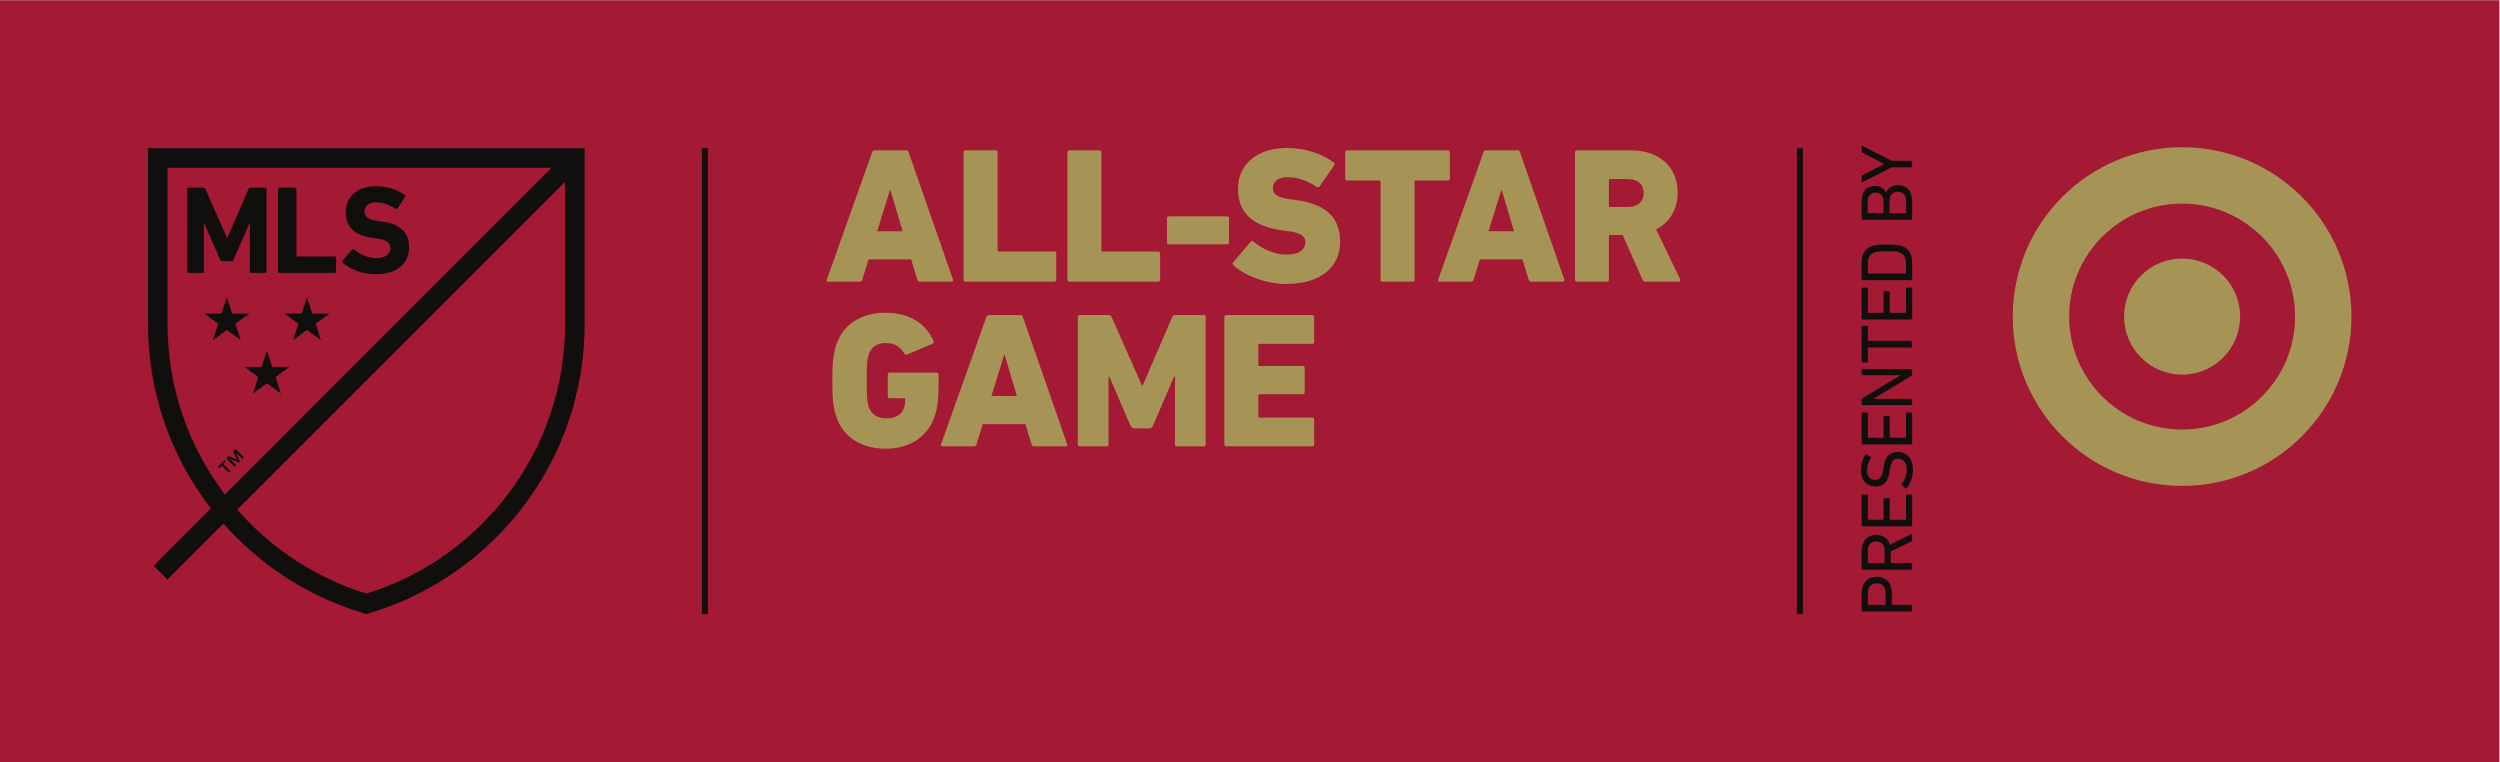 <?xml version="1.0" encoding="UTF-8" standalone="no"?> <svg xmlns:dc="http://purl.org/dc/elements/1.1/" xmlns:cc="http://creativecommons.org/ns#" xmlns:rdf="http://www.w3.org/1999/02/22-rdf-syntax-ns#" xmlns:svg="http://www.w3.org/2000/svg" xmlns="http://www.w3.org/2000/svg" viewBox="0 0 216.387 65.96" height="65.96" width="216.387" xml:space="preserve" id="svg2" version="1.1"><defs id="defs6"></defs><g transform="matrix(1.333,0,0,-1.333,0,65.96)" id="g10"><g transform="scale(0.1)" id="g12"><path id="path14" style="fill:#a41934;fill-opacity:1;fill-rule:nonzero;stroke:none" d="M 1622.92,0.004 H 0 V 494.676 H 1622.92 V 0.004"></path><path id="path16" style="fill:#100f0d;fill-opacity:1;fill-rule:nonzero;stroke:none" d="m 153.852,196.352 -2.387,5.371 1.527,1.511 5.465,-5.457 -0.996,-1.007 -4.273,4.277 -0.02,-0.02 2.633,-5.898 -0.742,-0.75 -5.899,2.644 -0.027,-0.039 4.265,-4.265 -0.988,-0.989 -5.469,5.461 1.543,1.543 z m -7.168,-1.133 -1.664,-1.68 4.605,-4.601 -1.066,-1.055 -4.598,4.601 -1.672,-1.671 -0.863,0.859 4.41,4.406 0.848,-0.859"></path><path id="path18" style="fill:#100f0d;fill-opacity:1;fill-rule:nonzero;stroke:none" d="m 204.949,284.617 3.449,-10.64 -9.043,6.578 -9.046,-6.578 3.457,10.64 -9.047,6.574 h 11.187 l 3.449,10.637 3.458,-10.637 h 11.179 l -9.043,-6.574"></path><path id="path20" style="fill:#100f0d;fill-opacity:1;fill-rule:nonzero;stroke:none" d="m 152.887,284.617 9.047,6.574 h -11.18 l -3.457,10.637 -3.457,-10.637 h -11.184 l 9.047,-6.574 -3.449,-10.64 9.043,6.578 9.035,-6.578 -3.445,10.64"></path><path id="path22" style="fill:#100f0d;fill-opacity:1;fill-rule:nonzero;stroke:none" d="m 176.781,256.555 -3.457,10.636 -3.453,-10.636 h -11.18 l 9.043,-6.563 -3.457,-10.644 9.047,6.574 9.047,-6.574 -3.457,10.644 9.051,6.563 h -11.184"></path><path id="path24" style="fill:#100f0d;fill-opacity:1;fill-rule:nonzero;stroke:none" d="m 142.938,326.262 -10.258,23.359 h -0.321 v -31.172 c 0,-0.492 -0.324,-0.82 -0.804,-0.82 h -9.207 c -0.493,0 -0.821,0.328 -0.821,0.82 v 53.723 c 0,0.492 0.328,0.816 0.821,0.816 h 9.687 c 0.645,0 1.055,-0.242 1.301,-0.816 l 14,-31.586 h 0.336 l 13.742,31.586 c 0.25,0.574 0.656,0.816 1.305,0.816 h 9.527 c 0.488,0 0.813,-0.324 0.813,-0.816 v -53.723 c 0,-0.492 -0.325,-0.82 -0.813,-0.82 h -9.199 c -0.484,0 -0.813,0.328 -0.813,0.82 v 31.172 h -0.32 l -10.258,-23.359 c -0.324,-0.742 -0.816,-1.059 -1.554,-1.059 h -5.614 c -0.726,0 -1.222,0.317 -1.55,1.059"></path><path id="path26" style="fill:#100f0d;fill-opacity:1;fill-rule:nonzero;stroke:none" d="m 181.324,317.629 h 36.063 c 0.484,0 0.816,0.328 0.816,0.82 v 9.035 c 0,0.485 -0.332,0.813 -0.816,0.813 h -24.414 c -0.336,0 -0.493,0.16 -0.493,0.484 v 43.391 c 0,0.492 -0.332,0.808 -0.816,0.808 h -10.34 c -0.484,0 -0.812,-0.316 -0.812,-0.808 v -53.723 c 0,-0.492 0.328,-0.82 0.812,-0.82"></path><path id="path28" style="fill:#100f0d;fill-opacity:1;fill-rule:nonzero;stroke:none" d="m 248.23,350.926 -2.925,0.41 c -6.344,0.891 -8.629,2.926 -8.629,6.105 0,3.504 2.523,6.02 7.41,6.02 4.562,0 8.625,-1.461 12.852,-4.234 0.421,-0.239 0.828,-0.161 1.148,0.25 l 4.965,7.406 c 0.406,0.57 0.324,0.89 -0.156,1.222 -4.649,3.583 -11.489,5.774 -18.809,5.774 -11.973,0 -19.621,-6.75 -19.621,-16.926 0,-9.777 6.265,-15.066 17.504,-16.613 l 2.929,-0.399 c 6.602,-0.894 8.547,-2.937 8.547,-6.199 0,-3.898 -3.254,-6.59 -9.035,-6.59 -5.859,0 -10.824,2.77 -14.488,5.703 -0.41,0.329 -0.895,0.329 -1.227,-0.078 l -6.183,-7.086 c -0.407,-0.488 -0.246,-1.054 0.082,-1.382 4.308,-4.161 12.695,-7.571 21.332,-7.571 14.32,0 21.738,7.407 21.738,17.41 0,10.02 -6.035,15.231 -17.434,16.778"></path><path id="path30" style="fill:#100f0d;fill-opacity:1;fill-rule:nonzero;stroke:none" d="m 357.125,225.18 c -6.297,-18.399 -15.461,-35.633 -27.246,-51.211 -11.672,-15.403 -25.617,-28.821 -41.449,-39.883 -15.547,-10.832 -32.547,-19.141 -50.563,-24.707 -18.027,5.566 -35.023,13.875 -50.562,24.707 -12.282,8.574 -23.41,18.574 -33.235,29.805 l 212.848,212.847 c 0,-29.715 0.012,-91.785 0.012,-92.273 0,-20.313 -3.301,-40.258 -9.805,-59.285 m -211.27,-51.211 c -11.792,15.578 -20.96,32.812 -27.25,51.211 -6.511,19.027 -9.812,38.972 -9.812,59.285 0,0.547 0.016,78.359 0.016,101.406 H 358.074 L 146,173.781 c -0.059,0.071 -0.098,0.129 -0.145,0.188 m 233.778,218.258 v 6.355 H 96.094 v -6.355 c 0,0 -0.008,-107.122 -0.008,-107.762 0,-21.703 3.527,-43.043 10.484,-63.399 6.731,-19.695 16.539,-38.113 29.145,-54.773 0.398,-0.527 0.808,-1.035 1.215,-1.574 l -37.211,-37.207 8.992,-8.992 36.352,36.359 c 10.363,-11.75 22.078,-22.219 34.96,-31.211 17.18,-11.984 36.028,-21.078 56.032,-27.035 l 1.812,-0.535 1.813,0.535 c 20,5.957 38.843,15.051 56.023,27.035 16.926,11.812 31.836,26.16 44.309,42.625 12.609,16.66 22.414,35.078 29.144,54.773 6.953,20.356 10.492,41.696 10.492,63.399 0,0.64 -0.015,107.762 -0.015,107.762"></path><path id="path32" style="fill:#100f0d;fill-opacity:1;fill-rule:nonzero;stroke:none" d="m 459.668,96.098 h -3.922 V 398.582 h 3.922 V 96.098"></path><path id="path34" style="fill:#a69456;fill-opacity:1;fill-rule:nonzero;stroke:none" d="m 1526.85,289.266 c 0,-60.727 -49.22,-109.946 -109.96,-109.946 -60.71,0 -109.94,49.219 -109.94,109.946 0,60.718 49.23,109.953 109.94,109.953 60.74,0 109.96,-49.235 109.96,-109.953 m -109.96,73.355 c -40.5,0 -73.35,-32.848 -73.35,-73.355 0,-40.512 32.85,-73.356 73.35,-73.356 40.52,0 73.36,32.844 73.36,73.356 0,40.507 -32.84,73.355 -73.36,73.355"></path><path id="path36" style="fill:#a69456;fill-opacity:1;fill-rule:nonzero;stroke:none" d="m 1416.89,326.953 c -20.81,0 -37.68,-16.875 -37.68,-37.687 0,-20.821 16.87,-37.696 37.68,-37.696 20.82,0 37.7,16.875 37.7,37.696 0,20.812 -16.88,37.687 -37.7,37.687"></path><path id="path38" style="fill:#100f0d;fill-opacity:1;fill-rule:nonzero;stroke:none" d="m 1170.67,96.098 h -3.92 V 398.582 h 3.92 V 96.098"></path><path id="path40" style="fill:#a69456;fill-opacity:1;fill-rule:nonzero;stroke:none" d="m 586.109,344.676 -7.902,26.586 h -0.375 l -8.277,-26.586 z m -19.808,51.285 c 0.246,0.758 0.75,1.258 1.625,1.258 h 20.437 c 0.879,0 1.383,-0.5 1.633,-1.258 l 28.844,-82.758 c 0.246,-0.754 -0.129,-1.258 -0.879,-1.258 H 597.27 c -0.879,0 -1.379,0.504 -1.629,1.258 l -4.016,13.168 h -27.707 l -4.016,-13.168 c -0.25,-0.754 -0.754,-1.258 -1.632,-1.258 h -20.567 c -0.75,0 -1.125,0.504 -0.871,1.258 l 29.469,82.758"></path><path id="path42" style="fill:#a69456;fill-opacity:1;fill-rule:nonzero;stroke:none" d="m 625.668,395.961 c 0,0.758 0.504,1.258 1.258,1.258 h 19.562 c 0.754,0 1.25,-0.5 1.25,-1.258 v -63.695 c 0,-0.504 0.254,-0.758 0.754,-0.758 h 36.117 c 0.75,0 1.25,-0.5 1.25,-1.25 v -17.055 c 0,-0.754 -0.5,-1.258 -1.25,-1.258 h -57.683 c -0.754,0 -1.258,0.504 -1.258,1.258 v 82.758"></path><path id="path44" style="fill:#a69456;fill-opacity:1;fill-rule:nonzero;stroke:none" d="m 693.105,395.961 c 0,0.758 0.504,1.258 1.254,1.258 h 19.567 c 0.754,0 1.25,-0.5 1.25,-1.258 v -63.695 c 0,-0.504 0.254,-0.758 0.754,-0.758 h 36.117 c 0.75,0 1.25,-0.5 1.25,-1.25 v -17.055 c 0,-0.754 -0.5,-1.258 -1.25,-1.258 h -57.688 c -0.75,0 -1.254,0.504 -1.254,1.258 v 82.758"></path><path id="path46" style="fill:#a69456;fill-opacity:1;fill-rule:nonzero;stroke:none" d="m 757.75,337.406 v 15.672 c 0,0.754 0.504,1.258 1.254,1.258 h 37.742 c 0.754,0 1.258,-0.504 1.258,-1.258 v -15.672 c 0,-0.754 -0.504,-1.254 -1.258,-1.254 h -37.742 c -0.75,0 -1.254,0.5 -1.254,1.254"></path><path id="path48" style="fill:#a69456;fill-opacity:1;fill-rule:nonzero;stroke:none" d="m 800.953,322.605 c -0.625,0.504 -0.754,1.379 -0.129,2.008 l 11.285,13.289 c 0.508,0.633 1.258,0.633 1.758,0.129 5.149,-4.515 13.164,-8.527 21.699,-8.527 7.903,0 12.032,3.262 12.032,8.027 0,3.637 -2.383,6.016 -10.782,7.145 l -4.511,0.625 c -18.438,2.637 -28.465,10.914 -28.465,26.836 0,15.929 12.41,26.582 31.726,26.582 11.789,0 22.825,-3.633 30.469,-9.403 0.625,-0.5 0.75,-1.128 0.254,-1.882 l -9.414,-13.664 c -0.496,-0.625 -1.121,-0.754 -1.746,-0.379 -6.027,4.015 -12.414,6.398 -19.191,6.398 -6.27,0 -9.407,-3.008 -9.407,-7.148 0,-3.766 2.766,-6.145 10.91,-7.145 l 4.512,-0.629 c 18.692,-2.637 28.223,-10.914 28.223,-27.086 0,-15.801 -12.039,-27.34 -34.863,-27.34 -13.918,0 -27.965,5.895 -34.36,12.164"></path><path id="path50" style="fill:#a69456;fill-opacity:1;fill-rule:nonzero;stroke:none" d="m 897.688,311.945 h -0.383 c -0.242,0 -0.371,0.129 -0.625,0.383 -0.125,0.121 -0.254,0.25 -0.254,0.496 v 0.379 63.699 c 0,0.375 -0.242,0.629 -0.625,0.758 h -0.125 -20.942 -0.379 c -0.246,0 -0.371,0.121 -0.5,0.25 l -0.125,0.121 c 0,0 0,0.125 -0.125,0.125 -0.121,0.25 -0.121,0.504 -0.121,0.754 v 17.051 c 0,0.629 0.371,1.133 0.871,1.258 h 0.379 65.461 c 0.371,0 0.625,-0.125 0.879,-0.379 0,0 0.125,-0.121 0.125,-0.25 0.117,-0.121 0.246,-0.375 0.246,-0.629 V 378.91 c 0,-0.375 -0.129,-0.754 -0.371,-1 -0.129,-0.129 -0.383,-0.25 -0.636,-0.25 h -0.243 -20.949 c -0.242,0 -0.367,0 -0.496,-0.129 -0.129,0 -0.129,-0.125 -0.254,-0.254 v -0.375 -63.699 -0.379 c -0.117,-0.375 -0.242,-0.496 -0.625,-0.75 -0.129,-0.129 -0.371,-0.129 -0.625,-0.129 h -19.558"></path><path id="path52" style="fill:#a69456;fill-opacity:1;fill-rule:nonzero;stroke:none" d="m 983.086,344.676 -7.898,26.586 h -0.383 l -8.274,-26.586 z m -19.816,51.285 c 0.246,0.758 0.753,1.258 1.632,1.258 h 20.442 c 0.879,0 1.375,-0.5 1.629,-1.258 l 28.837,-82.758 c 0.25,-0.754 -0.13,-1.258 -0.88,-1.258 h -20.692 c -0.879,0 -1.379,0.504 -1.633,1.258 l -4,13.168 h -27.714 l -4.016,-13.168 c -0.254,-0.754 -0.754,-1.258 -1.633,-1.258 H 934.68 c -0.754,0 -1.125,0.504 -0.879,1.258 l 29.469,82.758"></path><path id="path54" style="fill:#a69456;fill-opacity:1;fill-rule:nonzero;stroke:none" d="m 1067.29,369.504 c 0,5.519 -3.76,9.031 -10.04,9.031 h -11.79 c -0.5,0 -0.75,-0.25 -0.75,-0.754 V 361.23 c 0,-0.5 0.25,-0.753 0.75,-0.753 h 11.79 c 6.28,0 10.04,3.511 10.04,9.027 z m 1.12,-57.559 c -1.12,0 -1.51,0.383 -1.88,1.258 l -12.92,29.09 h -8.15 c -0.5,0 -0.75,-0.246 -0.75,-0.75 v -28.34 c 0,-0.754 -0.5,-1.258 -1.25,-1.258 h -19.56 c -0.76,0 -1.26,0.504 -1.26,1.258 v 82.758 c 0,0.758 0.5,1.258 1.26,1.258 h 34.73 c 19.56,0 30.73,-11.41 30.73,-27.465 0,-10.652 -5.02,-19.305 -14.05,-23.824 l 15.68,-32.473 c 0.37,-0.758 0,-1.512 -0.88,-1.512 h -21.7"></path><path id="path56" style="fill:#a69456;fill-opacity:1;fill-rule:nonzero;stroke:none" d="m 540.465,247.625 c 0,11.66 0.504,16.68 2.508,23.199 4.511,13.922 16.929,20.938 32.101,20.938 15.672,0 26.211,-7.27 30.977,-18.18 0.375,-0.879 0.121,-1.629 -0.629,-2.008 l -16.301,-6.898 c -0.758,-0.371 -1.508,-0.121 -1.879,0.508 -2.887,4.64 -6.273,6.894 -12.168,6.894 -5.765,0 -9.531,-2.758 -11.035,-7.523 -1.004,-3.008 -1.258,-6.774 -1.258,-16.93 0,-10.16 0.383,-14.047 1.258,-16.93 1.629,-4.765 5.516,-7.527 11.664,-7.527 5.52,0 9.902,2.391 11.285,6.777 0.5,1.504 0.75,3.262 0.75,5.52 0,0.496 -0.25,0.75 -0.75,0.75 h -9.285 c -0.746,0 -1.25,0.5 -1.25,1.25 v 14.168 c 0,0.758 0.504,1.262 1.25,1.262 h 30.477 c 0.75,0 1.254,-0.504 1.254,-1.262 v -6.516 c 0,-8.152 -0.504,-14.547 -2.254,-19.812 -4.52,-14.168 -16.555,-21.825 -32.106,-21.825 -15.172,0 -27.59,7.032 -32.101,20.946 -2.004,6.523 -2.508,11.535 -2.508,23.199"></path><path id="path58" style="fill:#a69456;fill-opacity:1;fill-rule:nonzero;stroke:none" d="m 660.277,237.719 -7.894,26.586 h -0.375 l -8.281,-26.586 z m -19.808,51.285 c 0.25,0.754 0.754,1.258 1.633,1.258 h 20.433 c 0.879,0 1.383,-0.504 1.637,-1.258 l 28.836,-82.762 c 0.25,-0.75 -0.125,-1.25 -0.875,-1.25 h -20.692 c -0.878,0 -1.382,0.5 -1.632,1.25 l -4.012,13.164 h -27.711 l -4.016,-13.164 c -0.246,-0.75 -0.75,-1.25 -1.629,-1.25 h -20.562 c -0.758,0 -1.133,0.5 -0.879,1.25 l 29.469,82.762"></path><path id="path60" style="fill:#a69456;fill-opacity:1;fill-rule:nonzero;stroke:none" d="m 699.844,289.004 c 0,0.754 0.5,1.258 1.25,1.258 h 18.558 c 0.879,0 1.758,-0.254 2.133,-1.258 l 19.692,-44.512 h 0.5 l 19.183,44.512 c 0.379,1.004 1.258,1.258 2.133,1.258 h 18.309 c 0.753,0 1.25,-0.504 1.25,-1.258 v -82.762 c 0,-0.75 -0.497,-1.25 -1.25,-1.25 h -17.43 c -0.754,0 -1.258,0.5 -1.258,1.25 v 43.895 h -0.625 l -13.668,-31.852 c -0.629,-1.262 -1.629,-1.633 -2.383,-1.633 h -9.777 c -0.758,0 -1.633,0.371 -2.383,1.633 l -13.672,31.852 h -0.625 v -43.895 c 0,-0.75 -0.504,-1.25 -1.258,-1.25 h -17.429 c -0.75,0 -1.25,0.5 -1.25,1.25 v 82.762"></path><path id="path62" style="fill:#a69456;fill-opacity:1;fill-rule:nonzero;stroke:none" d="m 795.016,289.004 c 0,0.754 0.504,1.258 1.254,1.258 h 55.8 c 0.75,0 1.25,-0.504 1.25,-1.258 v -16.172 c 0,-0.754 -0.5,-1.258 -1.25,-1.258 h -34.238 c -0.496,0 -0.754,-0.254 -0.754,-0.75 V 257.91 c 0,-0.504 0.258,-0.758 0.754,-0.758 h 28.098 c 0.75,0 1.25,-0.5 1.25,-1.25 v -15.8 c 0,-0.754 -0.5,-1.25 -1.25,-1.25 h -28.098 c -0.496,0 -0.754,-0.254 -0.754,-0.762 v -13.664 c 0,-0.496 0.258,-0.75 0.754,-0.75 h 34.238 c 0.75,0 1.25,-0.508 1.25,-1.258 v -16.176 c 0,-0.75 -0.5,-1.25 -1.25,-1.25 h -55.8 c -0.75,0 -1.254,0.5 -1.254,1.25 v 82.762"></path><path id="path64" style="fill:#100f0d;fill-opacity:1;fill-rule:nonzero;stroke:none" d="m 1218.62,116.09 c -3.56,0 -5.78,-2.367 -5.78,-6.41 v -7.332 c 0,-0.188 0.1,-0.285 0.29,-0.285 h 10.98 c 0.2,0 0.29,0.097 0.29,0.285 v 7.332 c 0,4.043 -2.21,6.41 -5.78,6.41 z m 22.99,-17.836 c 0,-0.289 -0.19,-0.477 -0.49,-0.477 h -31.79 c -0.3,0 -0.49,0.188 -0.49,0.477 v 11.664 c 0,6.316 3.86,10.406 9.78,10.406 5.93,0 9.78,-4.09 9.78,-10.406 v -7.57 c 0,-0.188 0.1,-0.285 0.29,-0.285 h 12.43 c 0.3,0 0.49,-0.196 0.49,-0.477 v -3.332"></path><path id="path66" style="fill:#100f0d;fill-opacity:1;fill-rule:nonzero;stroke:none" d="m 1218.28,143.254 c -3.42,0 -5.44,-2.266 -5.44,-6.074 v -7.657 c 0,-0.195 0.1,-0.293 0.29,-0.293 h 10.31 c 0.19,0 0.29,0.098 0.29,0.293 v 7.657 c 0,3.808 -2.02,6.074 -5.45,6.074 z m 23.33,0.676 c 0,-0.332 -0.15,-0.481 -0.49,-0.625 l -13.4,-6.551 v -7.231 c 0,-0.195 0.1,-0.293 0.3,-0.293 h 13.1 c 0.3,0 0.49,-0.183 0.49,-0.476 v -3.32 c 0,-0.293 -0.19,-0.489 -0.49,-0.489 h -31.79 c -0.3,0 -0.49,0.196 -0.49,0.489 v 11.843 c 0,6.125 3.76,10.266 9.44,10.266 4.43,0 7.67,-2.5 8.92,-6.453 l 13.83,6.988 c 0.29,0.188 0.58,0.039 0.58,-0.293 v -3.855"></path><path id="path68" style="fill:#100f0d;fill-opacity:1;fill-rule:nonzero;stroke:none" d="m 1209.33,153.059 c -0.3,0 -0.49,0.187 -0.49,0.48 v 19.707 c 0,0.293 0.19,0.488 0.49,0.488 h 3.02 c 0.3,0 0.49,-0.195 0.49,-0.488 v -15.617 c 0,-0.184 0.1,-0.281 0.29,-0.281 h 9.63 c 0.2,0 0.3,0.097 0.3,0.281 v 13.262 c 0,0.285 0.18,0.48 0.48,0.48 h 3.03 c 0.29,0 0.48,-0.195 0.48,-0.48 v -13.262 c 0,-0.184 0.1,-0.281 0.29,-0.281 h 9.97 c 0.2,0 0.3,0.097 0.3,0.281 v 15.617 c 0,0.293 0.19,0.488 0.48,0.488 h 3.03 c 0.3,0 0.49,-0.195 0.49,-0.488 v -19.707 c 0,-0.293 -0.19,-0.48 -0.49,-0.48 h -31.79"></path><path id="path70" style="fill:#100f0d;fill-opacity:1;fill-rule:nonzero;stroke:none" d="m 1238.04,177.895 c -0.19,-0.196 -0.48,-0.247 -0.73,-0.051 l -2.5,2.129 c -0.24,0.187 -0.24,0.429 -0.04,0.675 1.69,2.11 3.36,5.391 3.36,9.149 0,4.531 -2.26,7.226 -5.58,7.226 -2.79,0 -4.68,-1.589 -5.35,-6.835 l -0.25,-1.641 c -0.86,-6.367 -3.89,-9.637 -9.05,-9.637 -5.83,0 -9.59,4.188 -9.59,10.692 0,3.859 1.25,7.57 3.04,9.984 0.19,0.23 0.43,0.281 0.67,0.094 l 2.65,-1.637 c 0.24,-0.199 0.24,-0.441 0.1,-0.688 -1.64,-2.644 -2.47,-5.105 -2.47,-7.89 0,-4 2.18,-6.219 5.31,-6.219 2.75,0 4.58,1.836 5.25,6.895 l 0.25,1.589 c 0.86,6.407 3.79,9.629 9.15,9.629 5.73,0 9.88,-4.043 9.88,-11.953 0,-4.617 -1.89,-9.101 -4.1,-11.511"></path><path id="path72" style="fill:#100f0d;fill-opacity:1;fill-rule:nonzero;stroke:none" d="m 1209.33,206.301 c -0.3,0 -0.49,0.187 -0.49,0.48 v 19.707 c 0,0.293 0.19,0.477 0.49,0.477 h 3.02 c 0.3,0 0.49,-0.184 0.49,-0.477 v -15.617 c 0,-0.195 0.1,-0.281 0.29,-0.281 h 9.63 c 0.2,0 0.3,0.086 0.3,0.281 v 13.254 c 0,0.293 0.18,0.488 0.48,0.488 h 3.03 c 0.29,0 0.48,-0.195 0.48,-0.488 v -13.254 c 0,-0.195 0.1,-0.281 0.29,-0.281 h 9.97 c 0.2,0 0.3,0.086 0.3,0.281 v 15.617 c 0,0.293 0.19,0.477 0.48,0.477 h 3.03 c 0.3,0 0.49,-0.184 0.49,-0.477 v -19.707 c 0,-0.293 -0.19,-0.48 -0.49,-0.48 h -31.79"></path><path id="path74" style="fill:#100f0d;fill-opacity:1;fill-rule:nonzero;stroke:none" d="m 1209.33,231.828 c -0.3,0 -0.49,0.195 -0.49,0.481 v 3.086 c 0,0.39 0.1,0.625 0.49,0.82 l 24.57,14.844 v 0.191 h -24.57 c -0.3,0 -0.49,0.188 -0.49,0.48 v 3.036 c 0,0.293 0.19,0.48 0.49,0.48 h 31.79 c 0.3,0 0.49,-0.187 0.49,-0.48 v -3.082 c 0,-0.336 -0.1,-0.625 -0.49,-0.821 l -24.47,-14.883 v -0.144 h 24.47 c 0.3,0 0.49,-0.199 0.49,-0.492 v -3.035 c 0,-0.286 -0.19,-0.481 -0.49,-0.481 h -31.79"></path><path id="path76" style="fill:#100f0d;fill-opacity:1;fill-rule:nonzero;stroke:none" d="m 1241.61,269.676 c 0,-0.293 -0.19,-0.485 -0.49,-0.485 h -27.99 c -0.19,0 -0.29,-0.089 -0.29,-0.285 v -8.965 c 0,-0.289 -0.19,-0.48 -0.49,-0.48 h -3.02 c -0.3,0 -0.49,0.191 -0.49,0.48 v 22.797 c 0,0.282 0.19,0.477 0.49,0.477 h 3.02 c 0.3,0 0.49,-0.195 0.49,-0.477 v -8.968 c 0,-0.192 0.1,-0.286 0.29,-0.286 h 27.99 c 0.3,0 0.49,-0.195 0.49,-0.48 v -3.328"></path><path id="path78" style="fill:#100f0d;fill-opacity:1;fill-rule:nonzero;stroke:none" d="m 1209.33,287.406 c -0.3,0 -0.49,0.192 -0.49,0.477 v 19.707 c 0,0.293 0.19,0.488 0.49,0.488 h 3.02 c 0.3,0 0.49,-0.195 0.49,-0.488 v -15.61 c 0,-0.195 0.1,-0.289 0.29,-0.289 h 9.63 c 0.2,0 0.3,0.094 0.3,0.289 v 13.254 c 0,0.286 0.18,0.481 0.48,0.481 h 3.03 c 0.29,0 0.48,-0.195 0.48,-0.481 V 291.98 c 0,-0.195 0.1,-0.289 0.29,-0.289 h 9.97 c 0.2,0 0.3,0.094 0.3,0.289 v 15.61 c 0,0.293 0.19,0.488 0.48,0.488 h 3.03 c 0.3,0 0.49,-0.195 0.49,-0.488 v -19.707 c 0,-0.285 -0.19,-0.477 -0.49,-0.477 h -31.79"></path><path id="path80" style="fill:#100f0d;fill-opacity:1;fill-rule:nonzero;stroke:none" d="m 1237.61,317.512 v 6.023 c 0,3.953 -1.3,6.41 -4.48,7.469 -1.21,0.434 -2.8,0.68 -7.91,0.68 -5.1,0 -6.69,-0.246 -7.91,-0.68 -3.17,-1.059 -4.47,-3.516 -4.47,-7.469 v -6.023 c 0,-0.188 0.1,-0.285 0.29,-0.285 h 24.18 c 0.2,0 0.3,0.097 0.3,0.285 z m -28.28,-4.574 c -0.3,0 -0.49,0.191 -0.49,0.48 v 11.035 c 0,5.547 2.36,9.203 6.99,10.695 1.78,0.582 3.56,0.872 9.39,0.872 5.83,0 7.61,-0.29 9.4,-0.872 4.63,-1.492 6.99,-5.148 6.99,-10.695 v -11.035 c 0,-0.289 -0.19,-0.48 -0.49,-0.48 h -31.79"></path><path id="path82" style="fill:#100f0d;fill-opacity:1;fill-rule:nonzero;stroke:none" d="m 1237.71,356.672 v 7.664 c 0,3.906 -2.12,6.023 -5.41,6.023 -3.22,0 -5.4,-2.117 -5.4,-6.023 v -7.664 c 0,-0.195 0.1,-0.285 0.3,-0.285 h 10.21 c 0.2,0 0.3,0.09 0.3,0.285 z m -14.7,7.422 c 0,3.617 -2.07,5.734 -5.11,5.734 -3.13,0 -5.16,-2.117 -5.16,-5.734 v -7.422 c 0,-0.195 0.1,-0.285 0.29,-0.285 h 9.68 c 0.2,0 0.3,0.09 0.3,0.285 z m -13.68,-12 c -0.3,0 -0.49,0.195 -0.49,0.488 v 11.606 c 0,6.601 3.37,9.882 8.62,9.882 3.81,0 6.12,-1.832 7.14,-4.382 h 0.1 c 0.62,2.21 3.17,4.96 7.56,4.96 6.12,0 9.35,-3.859 9.35,-10.699 v -11.367 c 0,-0.293 -0.19,-0.488 -0.49,-0.488 h -31.79"></path><path id="path84" style="fill:#100f0d;fill-opacity:1;fill-rule:nonzero;stroke:none" d="m 1241.61,386.664 c 0,-0.293 -0.19,-0.48 -0.49,-0.48 h -12.91 l -18.84,-9.688 c -0.29,-0.098 -0.53,0.051 -0.53,0.383 v 3.422 c 0,0.344 0.14,0.535 0.49,0.722 l 14.01,7.329 v 0.093 l -14.01,7.278 c -0.35,0.144 -0.49,0.336 -0.49,0.675 v 3.329 c 0,0.378 0.24,0.476 0.53,0.378 l 18.84,-9.683 h 12.91 c 0.3,0 0.49,-0.188 0.49,-0.481 v -3.277"></path></g></g></svg> 